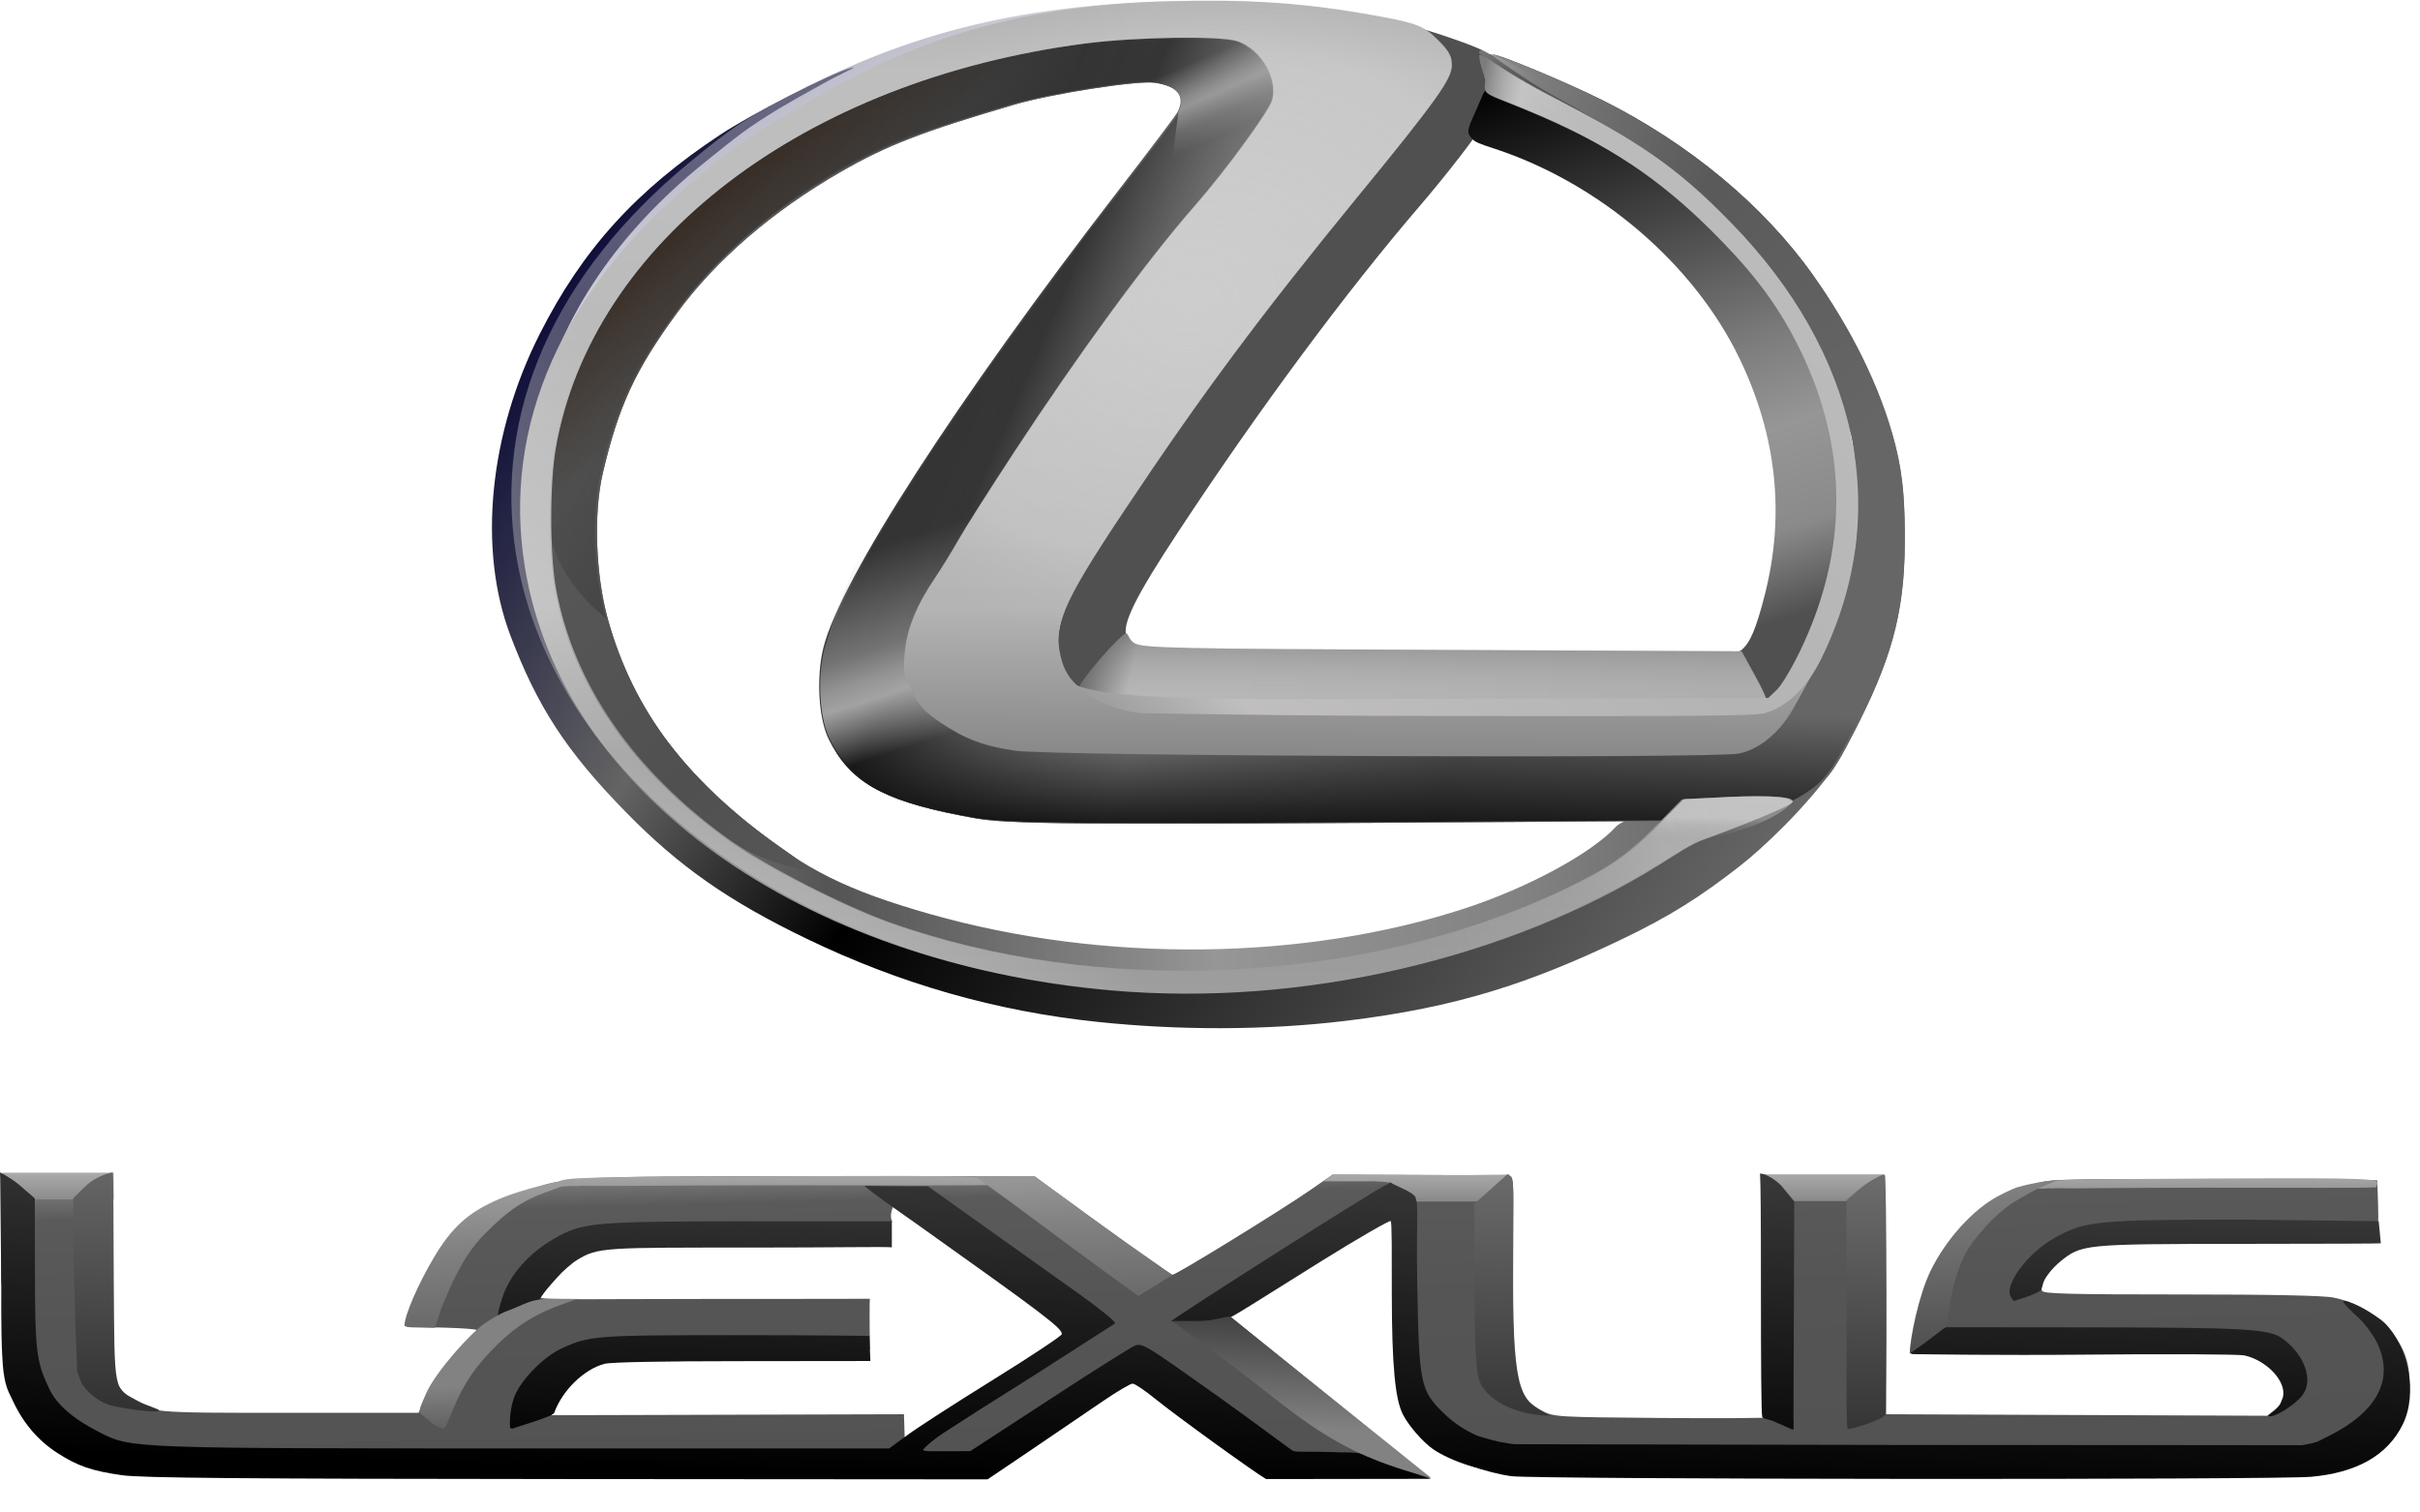 <svg width="32" height="20" viewBox="0 0 32 20" fill="none" xmlns="http://www.w3.org/2000/svg">
<path d="M1.63 19.449C0.89 19.334 0.441 19.062 0.259 18.557L0.163 18.289L0.016 16.931V15.533L0.673 15.523C1.258 15.514 1.335 15.52 1.377 15.577C1.412 15.625 1.424 15.939 1.424 16.852C1.424 17.996 1.428 18.071 1.501 18.221C1.543 18.307 1.636 18.423 1.707 18.477C1.983 18.685 1.958 18.683 3.816 18.682H5.534L5.678 18.404C5.759 18.248 5.927 18.014 6.063 17.868C6.195 17.726 6.304 17.6 6.304 17.588C6.304 17.577 6.114 17.562 5.882 17.556L5.459 17.546L5.468 17.403C5.488 17.07 5.929 16.436 6.38 16.092C6.504 15.997 6.728 15.863 6.877 15.795C7.4 15.555 7.448 15.552 10.728 15.553L13.68 15.554L14.572 16.205C15.063 16.563 15.482 16.856 15.505 16.856C15.555 16.856 16.915 16.02 17.321 15.74L17.62 15.533L18.765 15.537C19.935 15.54 19.907 15.539 19.958 15.566C20.031 15.605 20.005 15.627 20.005 16.878C20.005 17.95 20.015 18.186 20.063 18.301C20.138 18.478 20.215 18.561 20.399 18.659C20.544 18.736 20.602 18.739 21.935 18.75C22.697 18.757 23.36 18.753 23.408 18.741L23.495 18.719L23.505 17.163L23.515 15.608H24.209H24.904L24.922 17.155L24.941 18.701L27.46 18.711L29.979 18.721L30.083 18.64C30.14 18.595 30.21 18.503 30.239 18.434C30.284 18.328 30.284 18.292 30.239 18.186C30.21 18.118 30.14 18.025 30.083 17.981L29.98 17.9H27.681C25.684 17.9 25.376 17.893 25.335 17.844C25.275 17.772 25.337 17.326 25.449 17.031C25.534 16.804 25.747 16.461 25.933 16.25C26.116 16.044 26.562 15.763 26.858 15.67C27.116 15.588 27.138 15.587 29.277 15.598L31.435 15.608L31.446 15.94C31.454 16.181 31.444 16.281 31.409 16.303C31.382 16.32 30.519 16.334 29.491 16.334C27.716 16.335 27.615 16.338 27.479 16.407C27.236 16.53 26.949 16.929 27.003 17.069C27.019 17.108 27.381 17.117 28.842 17.117C30.047 17.117 30.729 17.131 30.861 17.159C31.155 17.221 31.385 17.351 31.578 17.564C31.8 17.809 31.88 18.044 31.86 18.397C31.83 18.969 31.453 19.366 30.849 19.464C30.507 19.519 20.169 19.517 19.811 19.462C19.188 19.366 18.871 19.181 18.684 18.805L18.56 18.554L18.541 17.27C18.529 16.434 18.509 15.982 18.483 15.974C18.394 15.944 16.251 17.309 16.251 17.395L18.921 19.55C18.921 19.571 18.453 19.465 17.841 19.465H16.84L15.949 18.832C15.459 18.483 15.034 18.198 15.005 18.198C14.954 18.198 13.459 19.098 13.066 19.366L12.865 19.503L7.398 19.499C3.234 19.496 1.859 19.484 1.63 19.449V19.449ZM12.318 18.866C12.448 18.783 12.925 18.485 13.38 18.203C13.834 17.922 14.206 17.672 14.206 17.648C14.206 17.609 12.302 16.137 11.986 15.859C11.872 15.758 11.732 16.042 11.798 16.152L11.641 16.329L9.907 16.334C8.016 16.34 7.971 16.355 7.824 16.434C7.603 16.552 7.102 16.999 7.102 17.136C7.102 17.199 7.505 17.176 9.431 17.176C10.551 17.177 11.503 17.174 11.503 17.174C11.496 17.207 11.5 17.581 11.5 17.581L11.503 17.844L9.776 17.863C7.914 17.883 8.007 17.872 7.723 18.093C7.569 18.213 7.24 18.657 7.297 18.714L11.953 18.701L11.965 19.073C11.973 19.344 12.016 19.06 12.318 18.866L12.318 18.866Z" fill="url(#paint0_linear_0_1124)"/>
<path d="M0.03 15.507V15.86H1.503V15.507H0.03ZM23.304 15.528V15.882H24.919V15.528H23.304ZM17.628 15.529L17.496 15.621H18.022C18.196 15.617 18.315 15.627 18.403 15.642L18.402 15.888H19.95V15.531L19.27 15.54C18.64 15.535 18.194 15.532 17.628 15.529H17.628ZM11.364 15.55C11.05 15.551 10.687 15.552 10.269 15.554C7.679 15.563 7.469 15.568 7.384 15.628C7.384 15.655 7.265 15.704 7.561 15.683C7.605 15.68 7.624 15.688 7.688 15.681C8.099 15.687 8.759 15.674 10.187 15.674C11.791 15.674 13.123 15.681 13.122 15.666C13.121 15.616 13.209 15.587 13.013 15.57C12.799 15.552 12.304 15.548 11.364 15.55V15.55ZM30.052 15.581C29.807 15.581 29.524 15.583 29.197 15.584C27.174 15.594 27.01 15.599 26.943 15.66C26.943 15.686 26.851 15.734 27.082 15.713C27.116 15.71 27.131 15.719 27.181 15.712C27.502 15.719 28.017 15.705 29.133 15.705C30.385 15.705 31.425 15.713 31.425 15.697C31.424 15.648 31.492 15.619 31.339 15.602C31.171 15.583 30.786 15.579 30.052 15.581V15.581Z" fill="url(#paint1_linear_0_1124)"/>
<path d="M26.589 17.146C26.495 16.993 26.815 16.564 27.171 16.367C27.574 16.143 27.733 16.128 29.657 16.127L31.454 16.148L31.482 16.441C31.389 16.445 31.032 16.446 29.62 16.448C27.546 16.45 27.523 16.452 27.237 16.687C27.145 16.763 27.051 16.879 27.023 16.951C27.004 17.001 27.005 17.043 26.972 17.074C26.889 17.116 26.792 17.156 26.715 17.176C26.68 17.185 26.645 17.209 26.624 17.198C26.61 17.191 26.618 17.191 26.605 17.173L26.589 17.146Z" fill="url(#paint2_linear_0_1124)"/>
<path d="M6.581 17.416C6.58 17.376 6.608 17.262 6.646 17.148C6.744 16.857 6.989 16.577 7.312 16.388C7.7 16.161 7.806 16.152 9.93 16.149C11.107 16.148 11.793 16.149 11.793 16.149C11.793 16.149 11.793 16.245 11.793 16.318C11.793 16.383 11.793 16.494 11.793 16.494C11.702 16.483 11.06 16.497 9.946 16.497C8 16.497 7.907 16.491 7.631 16.661C7.563 16.702 7.439 16.81 7.364 16.896C7.263 17.011 7.164 17.114 7.114 17.23C7.024 17.31 6.909 17.312 6.823 17.352C6.649 17.432 6.575 17.448 6.575 17.448L6.581 17.416Z" fill="url(#paint3_linear_0_1124)"/>
<path d="M30.187 18.477C30.239 18.268 29.975 17.99 29.678 17.923C29.605 17.907 28.641 17.902 27.535 17.913C26.43 17.923 25.466 17.908 25.391 17.907C25.311 17.905 25.28 17.912 25.265 17.895C25.236 17.86 25.305 17.777 25.443 17.671L25.602 17.55L27.546 17.552C29.694 17.554 30 17.571 30.176 17.697C30.476 17.91 30.598 18.257 30.442 18.454C30.34 18.584 30.054 18.762 29.99 18.723C30.149 18.593 30.14 18.599 30.187 18.477Z" fill="url(#paint4_linear_0_1124)"/>
<path d="M23.468 18.801C23.407 18.767 23.316 18.769 23.302 18.735C23.289 18.7 23.285 17.938 23.285 17.099C23.285 16.027 23.282 15.691 23.273 15.518C23.325 15.516 23.45 15.573 23.555 15.679L23.726 15.887L23.715 18.731C23.715 18.79 23.721 18.849 23.713 18.908C23.606 18.862 23.541 18.833 23.468 18.801H23.468Z" fill="url(#paint5_linear_0_1124)"/>
<path d="M6.745 18.88C6.745 18.88 6.725 18.673 6.802 18.469C6.883 18.252 7.187 17.94 7.425 17.831C7.792 17.662 7.872 17.656 9.688 17.655C10.947 17.655 11.496 17.665 11.496 17.665L11.509 17.997C11.509 17.997 10.833 17.999 9.776 17.999C8.76 17.999 8.081 18.012 7.995 18.034C7.724 18.104 7.436 18.384 7.328 18.683C7.31 18.732 6.81 18.875 6.769 18.893L6.745 18.88Z" fill="url(#paint6_linear_0_1124)"/>
<path d="M19.986 19.52C19.676 19.48 19.146 19.299 18.957 19.168C18.818 19.072 18.637 18.866 18.554 18.71C18.448 18.512 18.405 18.053 18.404 17.114C18.403 16.598 18.407 16.157 18.389 16.146C18.372 16.136 17.953 16.377 17.481 16.671C16.598 17.221 16.345 17.391 16.173 17.47L15.483 17.473C15.573 17.39 18.186 15.728 18.324 15.671C18.418 15.631 18.357 15.621 18.402 15.647C18.468 15.685 18.689 15.767 18.715 15.829C18.762 15.939 18.726 16.166 18.74 16.943C18.764 18.308 18.779 18.383 19.091 18.688C19.222 18.816 19.375 18.917 19.544 18.989C19.544 18.989 19.726 19.044 19.819 19.064C19.884 19.078 20.017 19.097 20.017 19.097L25.164 19.107L30.441 19.11C30.441 19.11 30.566 19.09 30.625 19.07C30.67 19.054 30.712 19.028 30.755 19.008C31.435 18.68 31.671 18.237 31.427 17.746C31.374 17.641 31.264 17.494 31.182 17.42C31.1 17.346 30.978 17.23 30.984 17.211C31.002 17.159 31.414 17.375 31.537 17.498C31.844 17.805 31.974 18.422 31.773 18.833C31.567 19.255 31.148 19.475 30.56 19.528C30.084 19.57 20.324 19.563 19.986 19.52V19.52Z" fill="url(#paint7_linear_0_1124)"/>
<path d="M1.612 19.507C1.214 19.45 1.032 19.388 0.763 19.216C0.504 19.05 0.307 18.82 0.168 18.519C0.143 18.466 0.115 18.414 0.095 18.359C0.078 18.312 0.066 18.263 0.058 18.214C0.04 18.116 0.034 18.017 0.029 17.918C0.012 17.609 0.017 16.991 0.017 16.991L0.003 15.602C0.003 15.561 0 15.502 0 15.502C0 15.502 0.151 15.579 0.26 15.673L0.46 15.846L0.462 16.811C0.463 17.884 0.483 18.009 0.65 18.362C0.75 18.575 0.969 18.764 1.322 18.943C1.737 19.153 1.728 19.153 6.96 19.153H11.758L11.999 18.976C12.131 18.878 12.645 18.547 13.14 18.24C13.636 17.932 14.041 17.663 14.041 17.641C14.042 17.562 13.816 17.39 12.131 16.192C11.807 15.961 11.557 15.795 11.431 15.68C11.551 15.683 11.827 15.687 12 15.687L12.271 15.687L13.091 16.271C13.542 16.592 14.079 16.974 14.284 17.121C14.489 17.267 14.77 17.483 14.743 17.501L13.706 18.166C13.391 18.368 13.045 18.581 12.942 18.648C12.84 18.714 12.634 18.846 12.486 18.942C12.337 19.038 12.205 19.156 12.205 19.176C12.235 19.195 12.344 19.19 12.523 19.19L12.83 19.189L13.883 18.503C14.462 18.125 14.968 17.805 15.009 17.793C15.111 17.76 15.145 17.781 16.129 18.481C16.611 18.824 17.057 19.164 17.098 19.185C17.139 19.206 17.355 19.19 17.601 19.201C17.779 19.21 17.876 19.199 17.996 19.219C18.633 19.452 18.071 19.249 18.907 19.555L16.742 19.558C16.627 19.497 15.565 18.732 15.273 18.495C15.139 18.386 15.006 18.296 14.977 18.296C14.948 18.295 14.772 18.4 14.585 18.527C14.399 18.655 13.979 18.94 13.653 19.161L13.059 19.562L7.503 19.558C3.201 19.555 1.871 19.544 1.612 19.507V19.507Z" fill="url(#paint8_linear_0_1124)"/>
<path d="M20.114 18.667C19.874 18.602 19.708 18.48 19.64 18.387C19.596 18.328 19.593 18.34 19.582 18.306C19.572 18.274 19.547 18.22 19.542 18.188C19.492 17.855 19.496 17.065 19.496 17.065V15.918L19.704 15.732C19.818 15.63 19.919 15.54 19.927 15.532C19.935 15.524 19.948 15.53 19.979 15.555C20.028 15.596 20.008 15.815 20.008 16.959C20.008 18.47 20.128 18.509 20.449 18.697C20.588 18.734 20.308 18.723 20.114 18.667ZM1.485 18.589C1.28 18.539 1.104 18.363 1.067 18.262L1.02 18.13C0.989 17.372 0.968 16.626 0.968 15.846L1.116 15.699C1.281 15.534 1.489 15.503 1.489 15.503C1.503 15.532 1.499 16.152 1.504 16.878C1.516 18.459 1.493 18.343 1.832 18.53C1.928 18.584 2.116 18.635 2.106 18.652C2.083 18.69 1.649 18.628 1.485 18.589ZM24.416 17.377V15.871L24.547 15.757C24.69 15.631 24.897 15.512 24.925 15.54C24.948 15.564 24.954 18.645 24.93 18.706C24.92 18.733 24.817 18.783 24.718 18.818C24.585 18.866 24.431 18.908 24.434 18.892C24.414 18.909 24.416 18.391 24.416 17.377H24.416Z" fill="url(#paint9_linear_0_1124)"/>
<path d="M25.253 17.898C25.254 17.707 25.37 17.128 25.53 16.801C25.732 16.387 26.093 15.989 26.424 15.815C26.551 15.748 26.674 15.694 26.699 15.694C26.833 15.653 27.041 15.616 27.218 15.602C27.087 15.661 26.977 15.695 26.825 15.783C26.619 15.896 26.436 15.995 26.152 16.342C26.051 16.466 25.975 16.572 25.899 16.785C25.797 17.07 25.77 17.362 25.741 17.545C25.642 17.599 25.649 17.624 25.253 17.898ZM5.348 17.531C5.348 17.397 5.526 16.984 5.737 16.629C5.98 16.219 6.204 16.021 6.617 15.848C6.921 15.72 7.474 15.59 7.616 15.594C7.702 15.597 7.38 15.705 7.199 15.772C6.881 15.89 6.693 16.032 6.416 16.311C6.245 16.483 6.074 16.704 5.829 17.317L5.752 17.558L5.533 17.554C5.377 17.552 5.374 17.547 5.348 17.531V17.531ZM12.892 15.553L13.678 15.552C14.724 16.325 15.315 16.725 15.502 16.86L15.054 17.137C14.051 16.418 13.764 16.18 12.892 15.553V15.553Z" fill="url(#paint10_linear_0_1124)"/>
<path d="M16.206 17.994L15.499 17.468H15.862C16.061 17.468 16.244 17.389 16.273 17.414C16.273 17.414 16.859 17.89 18.918 19.539C17.59 19.199 17.208 18.737 16.206 17.994Z" fill="url(#paint11_linear_0_1124)"/>
<path d="M5.591 18.718C5.528 18.675 5.531 18.657 5.637 18.42C5.766 18.134 6.226 17.622 6.413 17.497C6.485 17.449 6.598 17.376 6.7 17.338C6.803 17.3 6.9 17.253 6.987 17.22C7.039 17.2 7.143 17.172 7.333 17.174L7.632 17.176L7.446 17.243C7.093 17.368 6.849 17.517 6.594 17.763C6.301 18.044 6.125 18.301 5.987 18.646C5.934 18.778 5.889 18.883 5.876 18.891C5.767 18.889 5.684 18.783 5.591 18.718V18.718Z" fill="url(#paint12_linear_0_1124)"/>
<path d="M14.516 13.513C13.168 13.372 11.906 13.011 10.666 12.413C9.633 11.915 8.976 11.455 8.276 10.739C7.49 9.936 7.107 9.349 6.747 8.398C6.318 7.26 6.467 5.739 7.138 4.414C7.703 3.298 8.412 2.516 9.524 1.781C9.937 1.508 10.962 0.982 11.232 0.905C11.422 0.85 11.138 0.957 10.813 1.145C10.612 1.256 10.489 1.324 10.304 1.434C9.874 1.696 9.763 1.789 9.317 2.148C8.1 3.129 7.344 4.293 7.073 5.604C6.984 6.033 6.984 6.993 7.073 7.421C7.394 8.976 8.329 10.249 9.923 11.305C10.839 11.912 11.902 12.36 13.141 12.659C14.188 12.913 14.583 12.954 15.997 12.954C17.027 12.954 17.362 12.939 17.774 12.876C19.09 12.674 20.494 12.218 21.434 11.688C22.203 11.254 22.459 11.103 22.528 11.041C22.567 11.006 22.745 10.912 22.922 10.832C23.135 10.737 23.286 10.637 23.365 10.539C23.483 10.393 23.491 10.39 23.793 10.39C23.973 10.39 24.249 10.129 24.249 10.154C23.898 10.656 23.316 11.214 22.986 11.468C22.496 11.846 22.111 12.104 21.413 12.436C20.238 12.995 19.276 13.321 17.795 13.499C16.709 13.63 15.554 13.622 14.516 13.513Z" fill="url(#paint13_linear_0_1124)"/>
<path d="M14.422 12.847C13.643 12.764 12.501 12.516 11.898 12.299C11.47 12.146 10.566 11.75 10.332 11.615C10.072 11.465 9.439 10.994 9.07 10.677C8.592 10.265 7.826 9.299 7.892 9.191C7.911 9.161 8.254 9.033 8.317 9.033C8.329 9.033 8.392 9.127 8.467 9.261C8.81 9.871 9.319 10.418 9.887 10.88C10.646 11.499 11.194 11.773 12.303 12.088C14.591 12.738 17.253 12.708 19.382 12.008C20.213 11.735 21.054 11.278 21.371 10.928C21.457 10.834 22.137 10.594 22.185 10.641C22.245 10.701 22.085 10.905 21.755 11.189C21.167 11.694 19.705 12.324 18.534 12.577C17.48 12.804 17.109 12.842 15.821 12.854C15.145 12.86 14.515 12.857 14.422 12.847Z" fill="url(#paint14_linear_0_1124)"/>
<path d="M10.28 11.405C9.937 11.296 9.748 11.188 9.326 10.861C8.399 10.141 7.729 9.23 7.433 8.286C7.258 7.729 7.219 7.364 7.245 6.557C7.265 5.938 7.285 5.771 7.38 5.449C7.616 4.647 7.943 4.037 8.491 3.38C9.731 1.89 12.048 0.767 14.406 0.511C15.059 0.44 16.279 0.434 16.467 0.5C16.66 0.569 16.861 0.792 16.926 1.009C16.969 1.152 16.964 1.195 16.88 1.359C16.828 1.461 16.73 1.612 16.664 1.694C16.597 1.776 16.424 2.001 16.278 2.193C16.133 2.385 15.793 2.815 15.523 3.147C15.254 3.479 14.814 4.056 14.547 4.429C14.053 5.12 12.97 6.758 12.754 7.142C12.689 7.258 12.572 7.442 12.495 7.549C12.418 7.657 12.286 7.89 12.201 8.068C12.06 8.366 12.049 8.417 12.064 8.703C12.083 9.093 12.205 9.296 12.554 9.521C13.08 9.86 12.602 9.834 18.147 9.834H23.092L23.521 9.371C23.852 9.015 23.983 8.838 24.096 8.594C24.26 8.237 24.43 7.681 24.503 7.258C24.566 6.899 24.527 5.939 24.44 5.694C24.277 5.03 23.988 4.381 23.632 3.814C22.953 2.754 21.985 1.912 20.587 1.164C20.338 1.031 19.704 0.725 19.714 0.715C19.745 0.685 20.689 1.079 21.154 1.311C22.305 1.884 23.293 2.704 23.95 3.63C24.437 4.316 24.841 5.097 25.04 5.884C25.151 6.321 25.164 6.702 25.163 7.179C25.16 8.131 24.962 8.756 24.496 9.664C24.169 10.301 24.095 10.383 23.6 10.643L23.052 10.842L18.172 10.872C13.191 10.903 13.178 10.872 12.692 10.778C11.653 10.578 11.228 10.33 10.957 9.769C10.822 9.49 10.792 8.949 10.889 8.56C11.113 7.67 12.643 5.299 14.784 2.525C15.192 1.997 15.545 1.529 15.569 1.484C15.682 1.273 15.569 1.134 15.247 1.086C15.023 1.053 13.878 1.231 13.383 1.376C12.172 1.731 11.705 1.912 11.101 2.26C10.191 2.783 9.445 3.425 8.927 4.132C8.375 4.885 8.155 5.359 7.946 6.248C7.823 6.774 7.852 7.595 8.014 8.179C8.352 9.396 9.069 10.341 10.312 11.208C10.504 11.342 10.661 11.459 10.661 11.469C10.661 11.503 10.51 11.478 10.28 11.405Z" fill="url(#paint15_linear_0_1124)"/>
<path d="M10.304 11.414C9.961 11.305 9.772 11.197 9.351 10.869C8.423 10.149 7.753 9.238 7.457 8.295C7.283 7.738 7.243 7.373 7.269 6.566C7.289 5.947 7.31 5.779 7.404 5.457C7.64 4.655 7.968 4.046 8.515 3.388C9.755 1.899 12.072 0.775 14.43 0.519C15.083 0.448 16.303 0.442 16.491 0.509C16.684 0.577 16.886 0.801 16.951 1.018C16.994 1.161 16.988 1.203 16.904 1.367C16.852 1.47 16.755 1.621 16.688 1.703C16.622 1.785 16.448 2.009 16.303 2.202C16.157 2.394 15.818 2.823 15.548 3.155C15.278 3.488 14.839 4.065 14.572 4.438C14.077 5.128 12.994 6.766 12.778 7.151C12.713 7.267 12.596 7.45 12.519 7.558C12.442 7.665 12.31 7.899 12.226 8.077C12.085 8.375 12.074 8.425 12.088 8.712C12.108 9.102 12.229 9.305 12.578 9.53C13.104 9.869 12.626 9.842 18.171 9.842H23.117L23.545 9.38C23.877 9.023 24.007 8.846 24.12 8.602C24.284 8.246 24.454 7.689 24.528 7.267C24.59 6.908 24.551 5.948 24.464 5.702C24.301 5.038 23.947 4.448 23.59 3.881C22.911 2.821 22.009 2.129 20.611 1.381C20.363 1.248 19.134 0.589 19.739 0.724C19.769 0.693 20.713 1.088 21.179 1.32C22.329 1.893 23.318 2.713 23.974 3.638C24.461 4.325 24.865 5.105 25.064 5.892C25.175 6.33 25.189 6.711 25.187 7.188C25.184 8.14 24.986 8.765 24.52 9.673C24.194 10.31 24.119 10.392 23.624 10.652L23.076 10.85L18.196 10.881C13.216 10.912 13.202 10.88 12.716 10.787C11.678 10.586 11.252 10.339 10.981 9.777C10.846 9.499 10.816 8.958 10.914 8.569C11.137 7.679 12.667 5.307 14.809 2.534C15.216 2.006 15.569 1.537 15.593 1.493C15.706 1.282 15.593 1.142 15.271 1.094C15.047 1.061 13.902 1.239 13.407 1.385C12.197 1.74 11.729 1.921 11.125 2.268C10.215 2.791 9.469 3.434 8.951 4.14C8.399 4.894 8.179 5.368 7.971 6.257C7.847 6.783 7.876 7.604 8.038 8.188C8.376 9.404 9.094 10.35 10.336 11.216C10.528 11.35 10.685 11.468 10.685 11.478C10.685 11.512 10.534 11.487 10.304 11.414Z" fill="url(#paint16_linear_0_1124)"/>
<path d="M10.304 11.414C9.961 11.305 9.772 11.197 9.351 10.869C8.423 10.149 7.753 9.238 7.457 8.295C7.283 7.738 7.243 7.373 7.269 6.566C7.289 5.947 7.31 5.779 7.404 5.457C7.64 4.655 7.968 4.046 8.515 3.388C9.755 1.899 12.072 0.775 14.43 0.519C15.083 0.448 16.303 0.442 16.491 0.509C16.684 0.577 16.886 0.801 16.951 1.018C16.994 1.161 16.988 1.203 16.904 1.367C16.852 1.47 16.755 1.621 16.688 1.703C16.622 1.785 16.448 2.009 16.303 2.202C16.157 2.394 15.818 2.823 15.548 3.155C15.278 3.488 14.839 4.065 14.572 4.438C14.077 5.128 12.994 6.766 12.778 7.151C12.713 7.267 12.596 7.45 12.519 7.558C12.442 7.665 12.31 7.899 12.226 8.077C12.085 8.375 12.074 8.425 12.088 8.712C12.108 9.102 12.229 9.305 12.578 9.53C13.104 9.869 12.626 9.842 18.171 9.842H23.117L23.545 9.38C23.877 9.023 24.007 8.846 24.12 8.602C24.284 8.246 24.454 7.689 24.528 7.267C24.59 6.908 24.551 5.948 24.464 5.702C24.301 5.038 24.012 4.389 23.656 3.823C22.977 2.763 22.009 1.92 20.611 1.172C20.363 1.04 19.729 0.734 19.739 0.724C19.769 0.693 20.713 1.088 21.179 1.32C22.329 1.893 23.318 2.713 23.974 3.638C24.461 4.325 24.865 5.105 25.064 5.892C25.175 6.33 25.189 6.711 25.187 7.188C25.184 8.14 24.986 8.765 24.52 9.673C24.194 10.31 24.119 10.392 23.624 10.652L23.076 10.85L18.196 10.881C13.216 10.912 13.202 10.88 12.716 10.787C11.678 10.586 11.252 10.339 10.981 9.777C10.846 9.499 10.816 8.958 10.914 8.569C11.137 7.679 12.667 5.307 14.809 2.534C15.216 2.006 15.569 1.537 15.593 1.493C15.706 1.282 15.593 1.142 15.271 1.094C15.047 1.061 13.902 1.239 13.407 1.385C12.197 1.74 11.729 1.921 11.125 2.268C10.215 2.791 9.469 3.434 8.951 4.14C8.399 4.894 8.179 5.368 7.971 6.257C7.847 6.783 7.876 7.604 8.038 8.188C8.376 9.404 9.094 10.35 10.336 11.216C10.528 11.35 10.685 11.468 10.685 11.478C10.685 11.512 10.534 11.487 10.304 11.414Z" fill="url(#paint17_linear_0_1124)"/>
<path d="M7.245 6.557C7.265 5.938 7.285 5.771 7.38 5.449C7.616 4.647 7.943 4.037 8.491 3.38C9.731 1.89 12.048 0.767 14.406 0.511C15.059 0.44 16.279 0.434 16.467 0.5C16.66 0.569 16.861 0.792 16.926 1.009C16.969 1.152 16.964 1.195 16.88 1.359C16.828 1.461 16.73 1.612 16.664 1.694C16.597 1.776 16.424 2.001 16.278 2.193C16.133 2.385 15.793 2.815 15.523 3.147C15.254 3.479 14.814 4.056 14.547 4.429C14.053 5.12 12.97 6.758 12.754 7.142C12.689 7.258 12.572 7.442 12.495 7.549C12.418 7.657 12.286 7.89 12.201 8.068C12.06 8.366 12.049 8.417 12.064 8.703C12.083 9.093 12.205 9.296 12.554 9.521C13.079 9.86 12.602 9.834 18.147 9.834H23.092L23.521 9.371C23.852 9.015 23.983 8.838 24.096 8.594C24.26 8.237 24.43 7.681 24.503 7.258C24.566 6.899 24.527 5.939 24.44 5.694C24.277 5.03 23.908 4.461 23.551 3.895C22.872 2.834 21.905 1.992 20.506 1.244C20.258 1.111 19.704 0.725 19.714 0.715C19.745 0.685 20.689 1.079 21.154 1.311C22.305 1.884 23.293 2.704 23.95 3.63C24.437 4.316 24.841 5.097 25.04 5.884C25.151 6.321 25.164 6.702 25.163 7.179C25.16 8.131 24.962 8.756 24.496 9.664C24.169 10.301 24.095 10.383 23.6 10.643L23.052 10.842L18.172 10.872C13.191 10.903 13.178 10.872 12.692 10.778C11.653 10.578 11.228 10.33 10.957 9.769C10.822 9.49 10.792 8.949 10.889 8.56C11.113 7.67 12.643 5.299 14.784 2.525C15.192 1.997 15.545 1.529 15.569 1.484C15.682 1.273 15.569 1.134 15.247 1.086C15.023 1.053 13.878 1.231 13.383 1.376C12.172 1.731 11.705 1.912 11.101 2.26C10.191 2.783 9.445 3.425 8.927 4.132C8.375 4.885 8.155 5.359 7.946 6.248C7.823 6.774 7.852 7.595 8.014 8.179C7.31 7.591 7.23 7.069 7.245 6.557Z" fill="url(#paint18_linear_0_1124)"/>
<path d="M7.433 8.286C7.258 7.729 7.219 7.364 7.245 6.557C7.265 5.938 7.285 5.771 7.38 5.449C7.616 4.647 7.943 4.037 8.491 3.38C9.731 1.89 12.048 0.767 14.406 0.511C15.059 0.44 16.279 0.434 16.467 0.5C16.66 0.569 16.861 0.792 16.926 1.009C16.969 1.152 16.964 1.195 16.88 1.359C16.828 1.461 16.73 1.612 16.664 1.694C16.597 1.776 16.424 2.001 16.278 2.193C16.133 2.385 15.793 2.815 15.523 3.147C15.254 3.479 14.814 4.056 14.547 4.429C14.053 5.12 12.97 6.758 12.754 7.142C12.689 7.258 12.572 7.442 12.495 7.549C12.418 7.657 12.286 7.89 12.201 8.068C12.06 8.366 12.049 8.417 12.064 8.703C12.083 9.093 12.205 9.296 12.554 9.521C13.079 9.86 12.602 9.834 18.147 9.834H23.092L23.521 9.371C23.852 9.015 23.983 8.838 24.096 8.594C24.26 8.237 24.43 7.681 24.503 7.258C24.566 6.899 24.527 5.939 24.44 5.694C24.277 5.03 23.988 4.381 23.632 3.814C22.953 2.754 21.985 1.912 20.587 1.164C20.338 1.031 19.704 0.725 19.714 0.715C19.745 0.685 20.689 1.079 21.154 1.311C22.305 1.884 23.293 2.704 23.95 3.63C24.437 4.316 24.841 5.097 25.04 5.884C25.151 6.321 25.164 6.702 25.163 7.179C25.16 8.131 24.962 8.756 24.496 9.664C24.169 10.301 24.095 10.383 23.6 10.643L23.052 10.842L18.172 10.872C13.191 10.903 13.178 10.872 12.692 10.778C11.653 10.578 11.228 10.33 10.957 9.769C10.822 9.49 10.792 8.949 10.889 8.56C11.113 7.67 12.643 5.299 14.784 2.525C15.192 1.997 15.545 1.529 15.569 1.484C15.682 1.273 15.569 1.134 15.247 1.086C15.023 1.053 13.878 1.231 13.383 1.376C12.172 1.731 11.705 1.912 11.101 2.26C10.191 2.783 9.445 3.425 8.927 4.132C8.375 4.885 8.155 5.359 7.946 6.248C7.823 6.774 7.852 7.595 8.014 8.179C7.816 8.295 8.344 9.099 7.433 8.286Z" fill="url(#paint19_linear_0_1124)"/>
<path d="M7.48 8.24C7.305 7.683 7.265 7.318 7.291 6.511C7.311 5.892 7.332 5.724 7.427 5.402C7.663 4.6 7.99 3.99 8.537 3.333C9.777 1.844 12.094 0.72 14.452 0.464C15.105 0.393 16.326 0.387 16.513 0.454C16.706 0.522 16.908 0.746 16.973 0.962C17.016 1.106 17.01 1.148 16.927 1.312C16.874 1.415 16.777 1.566 16.71 1.648C16.644 1.73 16.471 1.954 16.325 2.147C16.18 2.339 15.84 2.768 15.57 3.1C15.3 3.433 14.861 4.01 14.594 4.383C14.099 5.073 13.017 6.711 12.801 7.095C12.735 7.212 12.618 7.395 12.541 7.503C12.464 7.61 12.332 7.844 12.248 8.022C12.107 8.32 12.096 8.37 12.11 8.657C12.13 9.047 12.252 9.25 12.601 9.475C13.126 9.814 12.649 9.787 18.193 9.787H23.139L23.568 9.325C23.899 8.968 24.029 8.791 24.142 8.547C24.306 8.191 24.476 7.634 24.55 7.211C24.612 6.853 24.573 5.892 24.487 5.647C24.323 4.983 23.954 4.415 23.598 3.848C22.919 2.788 21.951 1.945 20.553 1.197C20.305 1.065 19.751 0.678 19.761 0.669C19.791 0.638 20.735 1.032 21.201 1.264C22.351 1.837 23.34 2.658 23.997 3.583C24.483 4.269 24.887 5.05 25.086 5.837C25.197 6.275 25.211 6.656 25.209 7.133C25.207 8.085 25.008 8.71 24.543 9.618C24.216 10.255 24.141 10.336 23.646 10.597L23.098 10.795L18.219 10.825C13.238 10.856 13.224 10.825 12.739 10.732C11.7 10.531 11.274 10.284 11.003 9.722C10.868 9.444 10.838 8.903 10.936 8.514C11.159 7.624 12.69 5.252 14.831 2.479C15.239 1.951 15.592 1.482 15.615 1.438C15.728 1.227 15.615 1.087 15.294 1.039C15.069 1.006 13.925 1.184 13.43 1.329C12.219 1.685 11.752 1.865 11.147 2.213C10.238 2.736 9.492 3.379 8.974 4.085C8.421 4.839 8.202 5.313 7.993 6.202C7.869 6.728 7.898 7.549 8.06 8.132C7.863 8.248 7.906 8.201 7.48 8.24Z" fill="url(#paint20_linear_0_1124)"/>
<g opacity="0.8">
<path d="M14.489 0.549C15.103 0.481 16.251 0.475 16.428 0.539C16.609 0.604 16.799 0.819 16.86 1.026C16.901 1.164 16.895 1.204 16.817 1.362C16.767 1.46 16.676 1.605 16.613 1.683C16.551 1.762 16.387 1.977 16.251 2.161C15.261 3.157 15.447 2.591 15.583 1.482C15.689 1.28 15.583 1.146 15.28 1.1C14.894 0.795 15.263 0.846 14.489 0.549Z" fill="url(#paint21_linear_0_1124)"/>
</g>
<path d="M15.26 3.406C15.006 3.724 14.593 4.277 14.342 4.635C13.877 5.296 12.858 6.866 12.655 7.235C12.593 7.346 12.483 7.522 12.411 7.625C12.338 7.728 12.214 7.952 12.135 8.123C12.002 8.408 11.992 8.457 12.005 8.731C12.024 9.105 12.138 9.299 12.466 9.515C12.961 9.84 12.512 9.814 17.728 9.814C18.407 10.116 23.699 10.619 17.752 10.81C13.066 10.839 13.053 10.809 12.596 10.72C11.619 10.528 11.219 10.29 10.963 9.752C10.837 9.485 10.809 8.967 10.9 8.594C12.057 4.575 15.811 2.548 15.26 3.406Z" fill="url(#paint22_linear_0_1124)"/>
<path d="M14.149 9.026C13.938 8.73 13.933 8.383 14.131 7.932C14.48 7.138 16.456 4.375 17.947 2.595C18.807 1.568 19.155 1.079 19.155 0.895C19.155 0.814 19.103 0.715 19.002 0.603L18.73 0.358L18.973 0.433C19.123 0.48 19.553 0.623 19.681 0.707C19.891 0.845 19.855 1.229 19.64 1.603C19.537 1.782 19.13 2.308 18.775 2.722C17.803 3.854 16.654 5.403 15.585 7.025C15.017 7.886 14.835 8.252 14.896 8.412C14.928 8.495 14.389 9.123 14.288 9.121C14.249 9.121 14.186 9.078 14.149 9.026Z" fill="#505050"/>
<path d="M23.212 9.314C23.121 9.213 22.895 8.74 22.895 8.662C22.895 8.628 22.987 8.628 23.025 8.597C23.142 8.503 23.222 8.313 23.337 7.862C23.605 6.807 23.493 5.762 23.004 4.745C22.401 3.492 21.154 2.423 19.762 1.966C19.565 1.902 19.503 1.879 19.462 1.831C19.39 1.75 19.399 1.72 19.516 1.464C19.603 1.274 19.623 1.174 19.688 1.165C19.739 1.157 19.986 1.256 20.352 1.435C22.149 2.312 23.328 3.419 23.921 4.787C24.232 5.503 24.299 5.786 24.327 6.489C24.36 7.359 24.222 7.999 23.838 8.752C23.529 9.359 23.363 9.481 23.212 9.314Z" fill="url(#paint23_linear_0_1124)"/>
<path d="M14.681 9.363C14.462 9.336 14.259 9.194 14.259 9.109C14.259 9.025 14.823 8.376 14.893 8.376C14.917 8.376 14.929 8.468 15.005 8.507C15.13 8.571 15.519 8.579 19.086 8.594L23.029 8.612L23.199 8.92C23.302 9.106 23.389 9.286 23.372 9.329C23.347 9.394 20.946 9.433 17.031 9.427C14.701 9.424 14.752 9.372 14.681 9.363V9.363Z" fill="url(#paint24_linear_0_1124)"/>
<path opacity="0.5" d="M14.681 9.363C14.462 9.336 14.259 9.194 14.259 9.109C14.259 9.025 14.823 8.376 14.893 8.376C14.917 8.376 14.929 8.468 15.005 8.507C15.13 8.571 15.519 8.579 19.086 8.594L23.029 8.612L23.199 8.92C23.302 9.106 23.389 9.286 23.372 9.329C23.347 9.394 20.946 9.433 17.031 9.427C14.701 9.424 14.752 9.372 14.681 9.363V9.363Z" fill="url(#paint25_linear_0_1124)"/>
<path d="M14.686 13.1C10.589 12.742 7.312 10.341 6.825 7.338C6.521 5.462 7.326 3.631 9.101 2.161C9.712 1.656 9.873 1.552 10.659 1.153C12.13 0.409 13.557 0.069 15.428 0.019C16.435 -0.008 17.165 0.038 17.991 0.179C18.71 0.302 18.796 0.332 18.998 0.535C19.143 0.679 19.179 0.745 19.179 0.866C19.179 1.05 18.978 1.33 17.909 2.636C16.64 4.186 15.86 5.236 14.848 6.756C14.009 8.015 13.893 8.296 14.024 8.748C14.121 9.082 14.425 9.237 14.724 9.294C15.111 9.367 15.546 9.35 18.475 9.345C20.014 9.343 23.278 9.35 23.38 9.343C23.511 9.333 23.588 9.295 23.676 9.21C23.979 8.819 24.097 8.655 23.697 9.366C23.526 9.671 23.265 9.907 22.977 9.966C22.645 10.035 13.882 10.001 13.4 9.929C12.979 9.866 12.735 9.773 12.409 9.551C12.205 9.412 12.126 9.326 12.034 9.139C11.932 8.93 11.922 8.872 11.945 8.626C11.974 8.317 12.103 8.001 12.347 7.64C12.436 7.51 12.572 7.288 12.651 7.148C12.73 7.008 13.063 6.484 13.392 5.983C14.266 4.653 15.155 3.441 15.788 2.719C16.186 2.264 16.761 1.478 16.802 1.331C16.883 1.045 16.658 0.659 16.348 0.549C16.136 0.474 15.011 0.49 14.334 0.578C10.614 1.06 7.806 3.204 7.332 5.928C7.251 6.391 7.25 7.31 7.33 7.768C7.552 9.033 8.362 10.207 9.645 11.122C10.112 11.455 11.134 11.979 11.74 12.196C14.488 13.18 17.969 13.023 20.585 11.798C21.215 11.504 21.484 11.321 21.876 10.924L22.221 10.574L22.815 10.546C23.382 10.519 23.696 10.548 23.654 10.615C23.616 10.677 22.816 10.99 22.496 11.103C22.316 11.167 22.147 11.283 21.892 11.444C19.93 12.678 17.205 13.319 14.686 13.1L14.686 13.1Z" fill="url(#paint26_linear_0_1124)"/>
<path opacity="0.3" d="M14.733 13.092C10.635 12.734 7.359 10.333 6.872 7.33C6.567 5.454 7.372 3.623 9.148 2.154C9.759 1.648 9.919 1.544 10.706 1.146C12.176 0.401 13.604 0.062 15.475 0.012C14.862 0.311 15.195 0.536 14.381 0.57C10.661 1.052 7.853 3.197 7.378 5.921C7.297 6.383 7.297 7.302 7.377 7.761C7.599 9.025 8.408 10.199 9.691 11.114C10.158 11.447 11.181 11.972 11.787 12.189C14.534 13.172 18.015 13.016 20.632 11.791C21.261 11.496 21.531 11.313 21.923 10.916L22.267 10.567L22.861 10.538C23.429 10.511 23.743 10.54 23.701 10.608C23.663 10.669 22.863 10.982 22.543 11.096C22.362 11.16 22.194 11.276 21.938 11.437C19.976 12.67 17.252 13.312 14.733 13.092L14.733 13.092Z" fill="url(#paint27_linear_0_1124)"/>
<path d="M14.705 13.097C10.607 12.739 7.427 10.499 6.94 7.496C6.636 5.62 7.441 3.821 9.216 2.352C9.827 1.846 10.008 1.74 10.746 1.31C12.17 0.48 13.576 0.067 15.447 0.017C16.453 -0.01 17.184 0.035 18.009 0.176C18.729 0.299 18.815 0.33 19.017 0.532C19.162 0.677 19.198 0.743 19.198 0.863C19.198 1.047 18.997 1.327 17.928 2.633C16.659 4.184 15.879 5.233 14.867 6.753C14.027 8.013 13.911 8.294 14.043 8.746C14.14 9.08 14.444 9.234 14.742 9.291C15.129 9.365 15.565 9.347 18.494 9.343C20.033 9.34 23.297 9.347 23.398 9.34C23.53 9.33 23.607 9.292 23.695 9.208C23.997 8.816 24.116 8.653 23.716 9.364C23.545 9.668 23.284 9.904 22.996 9.964C22.663 10.033 13.9 9.999 13.419 9.926C12.998 9.863 12.754 9.77 12.428 9.549C12.223 9.41 12.144 9.323 12.053 9.137C11.951 8.928 11.941 8.87 11.964 8.623C11.992 8.314 12.121 7.999 12.366 7.638C12.454 7.507 12.591 7.286 12.67 7.146C12.748 7.006 13.082 6.481 13.411 5.98C14.285 4.65 15.174 3.439 15.807 2.716C16.205 2.262 16.78 1.475 16.821 1.328C16.901 1.042 16.677 0.657 16.366 0.547C16.155 0.472 15.03 0.488 14.353 0.575C10.633 1.057 7.825 3.202 7.35 5.925C7.269 6.388 7.269 7.307 7.349 7.765C7.571 9.03 8.381 10.204 9.663 11.119C10.13 11.452 11.153 11.977 11.759 12.194C14.506 13.177 17.988 13.021 20.604 11.796C21.233 11.501 21.503 11.318 21.895 10.921L22.239 10.572L22.834 10.543C23.401 10.516 23.715 10.545 23.673 10.613C23.635 10.674 22.835 10.987 22.515 11.101C22.334 11.165 22.166 11.281 21.91 11.442C19.948 12.675 17.224 13.317 14.705 13.097L14.705 13.097Z" fill="url(#paint28_linear_0_1124)"/>
<path opacity="0.5" d="M14.686 13.1C10.589 12.742 7.312 10.341 6.825 7.338C6.521 5.462 7.326 3.631 9.101 2.161C9.712 1.656 9.873 1.552 10.659 1.153C12.13 0.409 13.557 0.069 15.428 0.019C15.389 0.427 14.743 0.58 14.334 0.578C10.614 1.06 7.806 3.204 7.332 5.928C7.251 6.391 7.25 7.31 7.33 7.768C7.552 9.033 8.362 10.207 9.645 11.122C10.112 11.455 11.134 11.979 11.74 12.196C14.488 13.18 17.969 13.023 20.585 11.798C21.215 11.504 21.484 11.321 21.876 10.924L22.221 10.574L22.815 10.546C23.382 10.519 23.696 10.548 23.654 10.615C23.616 10.677 22.816 10.99 22.496 11.103C22.316 11.167 22.147 11.283 21.892 11.444C19.93 12.678 17.205 13.319 14.686 13.1H14.686Z" fill="url(#paint29_linear_0_1124)"/>
<path opacity="0.3" d="M14.733 13.092C10.635 12.734 7.359 10.333 6.872 7.33C6.567 5.454 7.372 3.623 9.148 2.154C9.759 1.648 9.919 1.544 10.706 1.146C12.176 0.401 13.604 0.062 15.475 0.012C14.862 0.311 15.195 0.536 14.381 0.57C10.661 1.052 7.853 3.197 7.378 5.921C7.297 6.383 7.297 7.302 7.377 7.761C7.599 9.025 8.408 10.199 9.691 11.114C10.158 11.447 11.181 11.972 11.787 12.189C14.534 13.172 18.015 13.016 20.632 11.791C21.261 11.496 21.531 11.313 21.923 10.916L22.267 10.567L22.861 10.538C23.429 10.511 23.743 10.54 23.701 10.608C23.663 10.669 22.863 10.982 22.543 11.096C22.362 11.16 22.194 11.276 21.938 11.437C19.976 12.67 17.252 13.312 14.733 13.092L14.733 13.092Z" fill="url(#paint30_linear_0_1124)"/>
<path opacity="0.3" d="M15.157 9.545C14.82 9.537 14.195 9.047 14.241 9.086C14.594 9.386 16.077 9.358 18.978 9.351L23.381 9.34L23.493 9.233C23.555 9.174 23.693 8.94 23.801 8.714C24.44 7.371 24.442 6.01 23.808 4.685C23.55 4.147 23.249 3.722 22.77 3.222C22.077 2.498 21.423 2.005 20.376 1.543C19.633 1.215 19.611 1.288 19.642 1.082C19.642 1.031 19.614 0.965 19.591 0.884C19.494 0.535 19.539 0.612 20.42 1.073C21.605 1.692 22.244 2.113 22.99 2.89C24.637 4.606 25.047 6.821 24.085 8.811C23.901 9.192 23.638 9.451 23.344 9.541C23.213 9.582 22.445 9.585 19.376 9.581C17.173 9.579 16.883 9.587 15.157 9.545Z" fill="url(#paint31_linear_0_1124)"/>
<path d="M15.157 9.432C14.571 9.424 14.042 8.945 14.088 8.983C14.441 9.279 16.077 9.248 18.978 9.241L23.381 9.23L23.493 9.124C23.555 9.066 23.693 8.835 23.801 8.612C24.44 7.287 24.442 5.943 23.808 4.636C23.55 4.104 23.249 3.685 22.77 3.192C22.077 2.477 21.423 1.991 20.376 1.535C19.633 1.211 19.611 1.283 19.642 1.079C19.642 1.029 19.614 0.964 19.591 0.884C19.494 0.54 19.584 0.795 20.466 1.25C21.651 1.861 22.154 2.187 22.899 2.954C24.547 4.648 25.047 6.743 24.085 8.707C23.901 9.083 23.638 9.34 23.344 9.428C23.213 9.468 22.445 9.471 19.376 9.468C17.173 9.465 16.883 9.456 15.157 9.432Z" fill="url(#paint32_linear_0_1124)"/>
<path opacity="0.5" d="M23.808 4.685C23.55 4.147 23.249 3.722 22.77 3.222C22.077 2.498 21.423 2.005 20.376 1.543C19.633 1.215 19.611 1.288 19.642 1.082C19.642 1.031 19.614 0.965 19.591 0.884C19.494 0.535 19.482 0.726 20.364 1.186C21.548 1.805 22.244 2.113 22.99 2.89C23.627 3.757 23.205 3.294 23.808 4.685Z" fill="url(#paint33_linear_0_1124)"/>
<path opacity="0.3" d="M21.923 10.916L22.267 10.567L22.861 10.538C23.429 10.511 23.743 10.54 23.701 10.608C23.303 11.059 21.538 11.379 21.923 10.916Z" fill="url(#paint34_linear_0_1124)"/>
<path opacity="0.6" d="M14.705 13.088C10.607 12.73 7.427 10.489 6.94 7.487C6.636 5.61 7.441 3.811 9.216 2.342C9.827 1.836 10.008 1.731 10.746 1.301C12.17 0.471 13.576 0.058 15.447 0.007C16.453 -0.02 17.184 0.026 18.009 0.167C18.729 0.29 18.815 0.32 19.017 0.523C19.162 0.668 19.198 0.734 19.198 0.854C19.198 1.038 18.997 1.318 17.928 2.624C16.659 4.175 15.879 5.224 14.867 6.744C14.027 8.004 13.911 8.284 14.043 8.736C14.14 9.07 14.444 9.225 14.742 9.282C15.129 9.355 15.565 9.338 18.494 9.334C20.033 9.331 23.297 9.338 23.398 9.331C23.53 9.321 23.607 9.283 23.695 9.198C23.997 8.807 24.116 8.643 23.716 9.354C23.545 9.659 23.284 9.895 22.996 9.954C22.663 10.024 13.9 9.989 13.419 9.917C12.998 9.854 12.754 9.761 12.428 9.539C12.223 9.401 12.144 9.314 12.053 9.128C11.951 8.918 11.941 8.86 11.964 8.614C11.992 8.305 12.121 7.989 12.366 7.628C12.454 7.498 12.591 7.276 12.67 7.137C12.748 6.997 13.082 6.472 13.411 5.971C14.285 4.641 15.174 3.429 15.807 2.707C16.205 2.253 16.78 1.466 16.821 1.319C16.901 1.033 16.677 0.647 16.366 0.537C16.155 0.462 15.03 0.478 14.353 0.566C10.633 1.048 7.825 3.193 7.35 5.916C7.269 6.379 7.269 7.298 7.349 7.756C7.571 9.021 8.381 10.195 9.663 11.11C10.13 11.443 11.153 11.967 11.759 12.184C14.506 13.168 17.988 13.011 20.604 11.786C21.233 11.492 21.503 11.309 21.895 10.912L22.239 10.562L22.834 10.534C23.401 10.507 23.715 10.536 23.673 10.603C23.635 10.665 22.835 10.978 22.515 11.091C22.334 11.155 22.166 11.271 21.91 11.432C19.948 12.666 17.224 13.307 14.705 13.088H14.705Z" fill="url(#paint35_radial_0_1124)"/>
<defs>
<linearGradient id="paint0_linear_0_1124" x1="14.925" y1="20.784" x2="14.772" y2="14.448" gradientUnits="userSpaceOnUse">
<stop stop-color="#505050"/>
<stop offset="0.058" stop-color="#525252"/>
<stop offset="0.562" stop-color="#555555"/>
<stop offset="0.787" stop-color="#5A5A5A"/>
<stop offset="1" stop-color="#C8C8C8"/>
</linearGradient>
<linearGradient id="paint1_linear_0_1124" x1="21.974" y1="15.363" x2="21.974" y2="15.965" gradientUnits="userSpaceOnUse">
<stop stop-color="#B8B8B8"/>
<stop offset="1" stop-color="#828282"/>
</linearGradient>
<linearGradient id="paint2_linear_0_1124" x1="16.866" y1="14.762" x2="16.761" y2="19.329" gradientUnits="userSpaceOnUse">
<stop stop-color="#464646"/>
<stop offset="1"/>
</linearGradient>
<linearGradient id="paint3_linear_0_1124" x1="16.866" y1="14.729" x2="16.752" y2="19.479" gradientUnits="userSpaceOnUse">
<stop stop-color="#464646"/>
<stop offset="1"/>
</linearGradient>
<linearGradient id="paint4_linear_0_1124" x1="16.866" y1="14.376" x2="16.726" y2="19.636" gradientUnits="userSpaceOnUse">
<stop stop-color="#464646"/>
<stop offset="1"/>
</linearGradient>
<linearGradient id="paint5_linear_0_1124" x1="16.866" y1="14.376" x2="16.726" y2="19.636" gradientUnits="userSpaceOnUse">
<stop stop-color="#464646"/>
<stop offset="1"/>
</linearGradient>
<linearGradient id="paint6_linear_0_1124" x1="16.866" y1="14.728" x2="16.747" y2="19.579" gradientUnits="userSpaceOnUse">
<stop stop-color="#464646"/>
<stop offset="1"/>
</linearGradient>
<linearGradient id="paint7_linear_0_1124" x1="16.866" y1="14.376" x2="16.726" y2="19.636" gradientUnits="userSpaceOnUse">
<stop stop-color="#464646"/>
<stop offset="1"/>
</linearGradient>
<linearGradient id="paint8_linear_0_1124" x1="16.866" y1="14.376" x2="16.726" y2="19.636" gradientUnits="userSpaceOnUse">
<stop stop-color="#464646"/>
<stop offset="1"/>
</linearGradient>
<linearGradient id="paint9_linear_0_1124" x1="13.503" y1="14.61" x2="13.39" y2="20.069" gradientUnits="userSpaceOnUse">
<stop stop-color="#787878"/>
<stop offset="1" stop-color="#1E1E1E"/>
</linearGradient>
<linearGradient id="paint10_linear_0_1124" x1="14.896" y1="14.685" x2="15.085" y2="19.128" gradientUnits="userSpaceOnUse">
<stop stop-color="#B4B4B4"/>
<stop offset="0.322" stop-color="#828282"/>
<stop offset="1" stop-color="#3C3C3C"/>
</linearGradient>
<linearGradient id="paint11_linear_0_1124" x1="15.576" y1="20.339" x2="15.762" y2="17.245" gradientUnits="userSpaceOnUse">
<stop stop-color="#828282"/>
<stop offset="0.5" stop-color="#828282"/>
<stop offset="1" stop-color="#3C3C3C"/>
</linearGradient>
<linearGradient id="paint12_linear_0_1124" x1="15.16" y1="16.869" x2="15.235" y2="19.203" gradientUnits="userSpaceOnUse">
<stop stop-color="#828282"/>
<stop offset="0.5" stop-color="#828282"/>
<stop offset="1" stop-color="#3C3C3C"/>
</linearGradient>
<linearGradient id="paint13_linear_0_1124" x1="6.422" y1="4.021" x2="23.154" y2="14.922" gradientUnits="userSpaceOnUse">
<stop stop-color="#000032"/>
<stop offset="0.25" stop-color="#646464"/>
<stop offset="0.424"/>
<stop offset="1" stop-color="#787878"/>
</linearGradient>
<linearGradient id="paint14_linear_0_1124" x1="7.194" y1="11.991" x2="24.346" y2="11.863" gradientUnits="userSpaceOnUse">
<stop stop-color="#999999"/>
<stop offset="0.221" stop-color="#3C3C3C" stop-opacity="0.875"/>
<stop offset="0.516" stop-color="#969696"/>
<stop offset="0.753" stop-color="#828282"/>
<stop offset="1" stop-color="#5A5A5A"/>
</linearGradient>
<linearGradient id="paint15_linear_0_1124" x1="18.468" y1="13.501" x2="18.436" y2="9.293" gradientUnits="userSpaceOnUse">
<stop/>
<stop offset="1" stop-opacity="0"/>
</linearGradient>
<linearGradient id="paint16_linear_0_1124" x1="12.622" y1="0.621" x2="24.915" y2="14.604" gradientUnits="userSpaceOnUse">
<stop stop-color="#5A5A5A"/>
<stop offset="0.269" stop-color="#505050"/>
<stop offset="0.632" stop-color="#666666"/>
<stop offset="0.667" stop-color="#666666"/>
<stop offset="1" stop-color="#666666"/>
</linearGradient>
<linearGradient id="paint17_linear_0_1124" x1="12.622" y1="0.621" x2="24.915" y2="14.604" gradientUnits="userSpaceOnUse">
<stop stop-color="#5A5A5A"/>
<stop offset="0.269" stop-color="#505050"/>
<stop offset="0.632" stop-color="#666666"/>
<stop offset="0.667" stop-color="#666666"/>
<stop offset="1" stop-color="#666666"/>
</linearGradient>
<linearGradient id="paint18_linear_0_1124" x1="7.881" y1="2.003" x2="20.458" y2="7.428" gradientUnits="userSpaceOnUse">
<stop stop-color="#323232" stop-opacity="0"/>
<stop offset="0.394" stop-color="#323232" stop-opacity="0.949"/>
<stop offset="0.467" stop-color="#323232" stop-opacity="0.902"/>
<stop offset="0.704" stop-color="#E1E1E1" stop-opacity="0.498"/>
<stop offset="1" stop-color="#C8C8C8" stop-opacity="0"/>
</linearGradient>
<linearGradient id="paint19_linear_0_1124" x1="18.371" y1="11.349" x2="18.436" y2="9.293" gradientUnits="userSpaceOnUse">
<stop/>
<stop offset="1" stop-opacity="0"/>
</linearGradient>
<linearGradient id="paint20_linear_0_1124" x1="7.348" y1="3.181" x2="9.069" y2="4.996" gradientUnits="userSpaceOnUse">
<stop stop-color="#28170B"/>
<stop offset="1" stop-color="#28170B" stop-opacity="0"/>
</linearGradient>
<linearGradient id="paint21_linear_0_1124" x1="15.622" y1="2.027" x2="14.981" y2="0.576" gradientUnits="userSpaceOnUse">
<stop stop-color="#B3B3B3" stop-opacity="0"/>
<stop offset="0.161" stop-color="#B3B3B3" stop-opacity="0.301"/>
<stop offset="0.342" stop-color="#B3B3B3" stop-opacity="0.875"/>
<stop offset="0.406" stop-color="#B3B3B3" stop-opacity="0.749"/>
<stop offset="0.658" stop-color="#B3B3B3" stop-opacity="0"/>
<stop offset="1" stop-color="#B3B3B3" stop-opacity="0"/>
</linearGradient>
<linearGradient id="paint22_linear_0_1124" x1="11.641" y1="10.005" x2="10.815" y2="7.483" gradientUnits="userSpaceOnUse">
<stop stop-color="#B3B3B3" stop-opacity="0"/>
<stop offset="0.121" stop-color="#B3B3B3" stop-opacity="0.369"/>
<stop offset="0.286" stop-color="#B3B3B3" stop-opacity="0.875"/>
<stop offset="0.384" stop-color="#B3B3B3" stop-opacity="0.749"/>
<stop offset="0.517" stop-color="#B3B3B3" stop-opacity="0.498"/>
<stop offset="1" stop-color="#B3B3B3" stop-opacity="0"/>
</linearGradient>
<linearGradient id="paint23_linear_0_1124" x1="20.731" y1="0.75" x2="23.26" y2="8.304" gradientUnits="userSpaceOnUse">
<stop/>
<stop offset="0.552" stop-color="#7D7D7D"/>
<stop offset="0.693" stop-color="#969696"/>
<stop offset="0.858" stop-color="#8A8A8A"/>
<stop offset="1" stop-color="#505050"/>
</linearGradient>
<linearGradient id="paint24_linear_0_1124" x1="14.108" y1="8.589" x2="22.426" y2="10.556" gradientUnits="userSpaceOnUse">
<stop stop-color="#323232"/>
<stop offset="0.106" stop-color="#B4B4B6"/>
<stop offset="0.253" stop-color="#B4B4B4"/>
<stop offset="1" stop-color="#AAAAAA"/>
</linearGradient>
<linearGradient id="paint25_linear_0_1124" x1="19.323" y1="8.245" x2="19.323" y2="9.631" gradientUnits="userSpaceOnUse">
<stop stop-color="#505050"/>
<stop offset="1" stop-color="#FAFAFA" stop-opacity="0"/>
</linearGradient>
<linearGradient id="paint26_linear_0_1124" x1="8.492" y1="-0.726" x2="12.153" y2="5.12" gradientUnits="userSpaceOnUse">
<stop stop-color="#8282A9"/>
<stop offset="1" stop-color="#A9A9A9" stop-opacity="0"/>
</linearGradient>
<linearGradient id="paint27_linear_0_1124" x1="23.034" y1="10.536" x2="18.544" y2="12.076" gradientUnits="userSpaceOnUse">
<stop stop-color="#FAFAFA"/>
<stop offset="0.25" stop-color="#FAFAFA" stop-opacity="0.902"/>
<stop offset="0.5" stop-color="#E1E1E1" stop-opacity="0.498"/>
<stop offset="1" stop-color="#C8C8C8" stop-opacity="0"/>
</linearGradient>
<linearGradient id="paint28_linear_0_1124" x1="16.38" y1="-0.664" x2="16.281" y2="15.221" gradientUnits="userSpaceOnUse">
<stop stop-color="#AAAAAA"/>
<stop offset="0.102" stop-color="#BEBEBE"/>
<stop offset="0.212" stop-color="#BEBEBE"/>
<stop offset="0.549" stop-color="#B4B4B4"/>
<stop offset="0.674" stop-color="#878787"/>
<stop offset="0.779" stop-color="#969696"/>
<stop offset="1" stop-color="#AAAAAA"/>
</linearGradient>
<linearGradient id="paint29_linear_0_1124" x1="6.358" y1="10.353" x2="10.052" y2="7.141" gradientUnits="userSpaceOnUse">
<stop stop-color="#E6E6E6"/>
<stop offset="1" stop-color="#FAFAFA" stop-opacity="0"/>
</linearGradient>
<linearGradient id="paint30_linear_0_1124" x1="23.034" y1="10.536" x2="18.544" y2="12.076" gradientUnits="userSpaceOnUse">
<stop stop-color="#FAFAFA"/>
<stop offset="0.25" stop-color="#FAFAFA" stop-opacity="0.902"/>
<stop offset="0.5" stop-color="#E1E1E1" stop-opacity="0.498"/>
<stop offset="1" stop-color="#C8C8C8" stop-opacity="0"/>
</linearGradient>
<linearGradient id="paint31_linear_0_1124" x1="19.314" y1="0.66" x2="20.229" y2="1.302" gradientUnits="userSpaceOnUse">
<stop stop-color="#FAFAFA"/>
<stop offset="0.25" stop-color="#EDEDED" stop-opacity="0.749"/>
<stop offset="0.5" stop-color="#E1E1E1" stop-opacity="0.498"/>
<stop offset="1" stop-color="#C8C8C8" stop-opacity="0"/>
</linearGradient>
<linearGradient id="paint32_linear_0_1124" x1="14.742" y1="9.935" x2="23.254" y2="1.135" gradientUnits="userSpaceOnUse">
<stop stop-color="#969696"/>
<stop offset="0.133" stop-color="#C0BEBE"/>
<stop offset="0.5" stop-color="#B4B4B4"/>
<stop offset="1" stop-color="#BEBEBE"/>
</linearGradient>
<linearGradient id="paint33_linear_0_1124" x1="19.174" y1="1.135" x2="21.005" y2="1.488" gradientUnits="userSpaceOnUse">
<stop stop-opacity="0"/>
<stop offset="0.109" stop-color="#323232" stop-opacity="0.949"/>
<stop offset="0.218" stop-color="#323232" stop-opacity="0.902"/>
<stop offset="0.506" stop-color="#E1E1E1" stop-opacity="0.498"/>
<stop offset="1" stop-color="#C8C8C8" stop-opacity="0"/>
</linearGradient>
<linearGradient id="paint34_linear_0_1124" x1="22.793" y1="10.536" x2="22.784" y2="11.096" gradientUnits="userSpaceOnUse">
<stop stop-color="#FAFAFA"/>
<stop offset="0.5" stop-color="#FAFAFA" stop-opacity="0.902"/>
<stop offset="0.698" stop-color="#E1E1E1" stop-opacity="0.498"/>
<stop offset="1" stop-color="#C8C8C8" stop-opacity="0"/>
</linearGradient>
<radialGradient id="paint35_radial_0_1124" cx="0" cy="0" r="1" gradientUnits="userSpaceOnUse" gradientTransform="translate(15.748 3.986) rotate(76.732) scale(4.4 5.595)">
<stop stop-color="#DCDCDC" stop-opacity="0.902"/>
<stop offset="0.752" stop-color="#E1E1E1" stop-opacity="0.451"/>
<stop offset="1" stop-color="#C8C8C8" stop-opacity="0"/>
</radialGradient>
</defs>
</svg>
